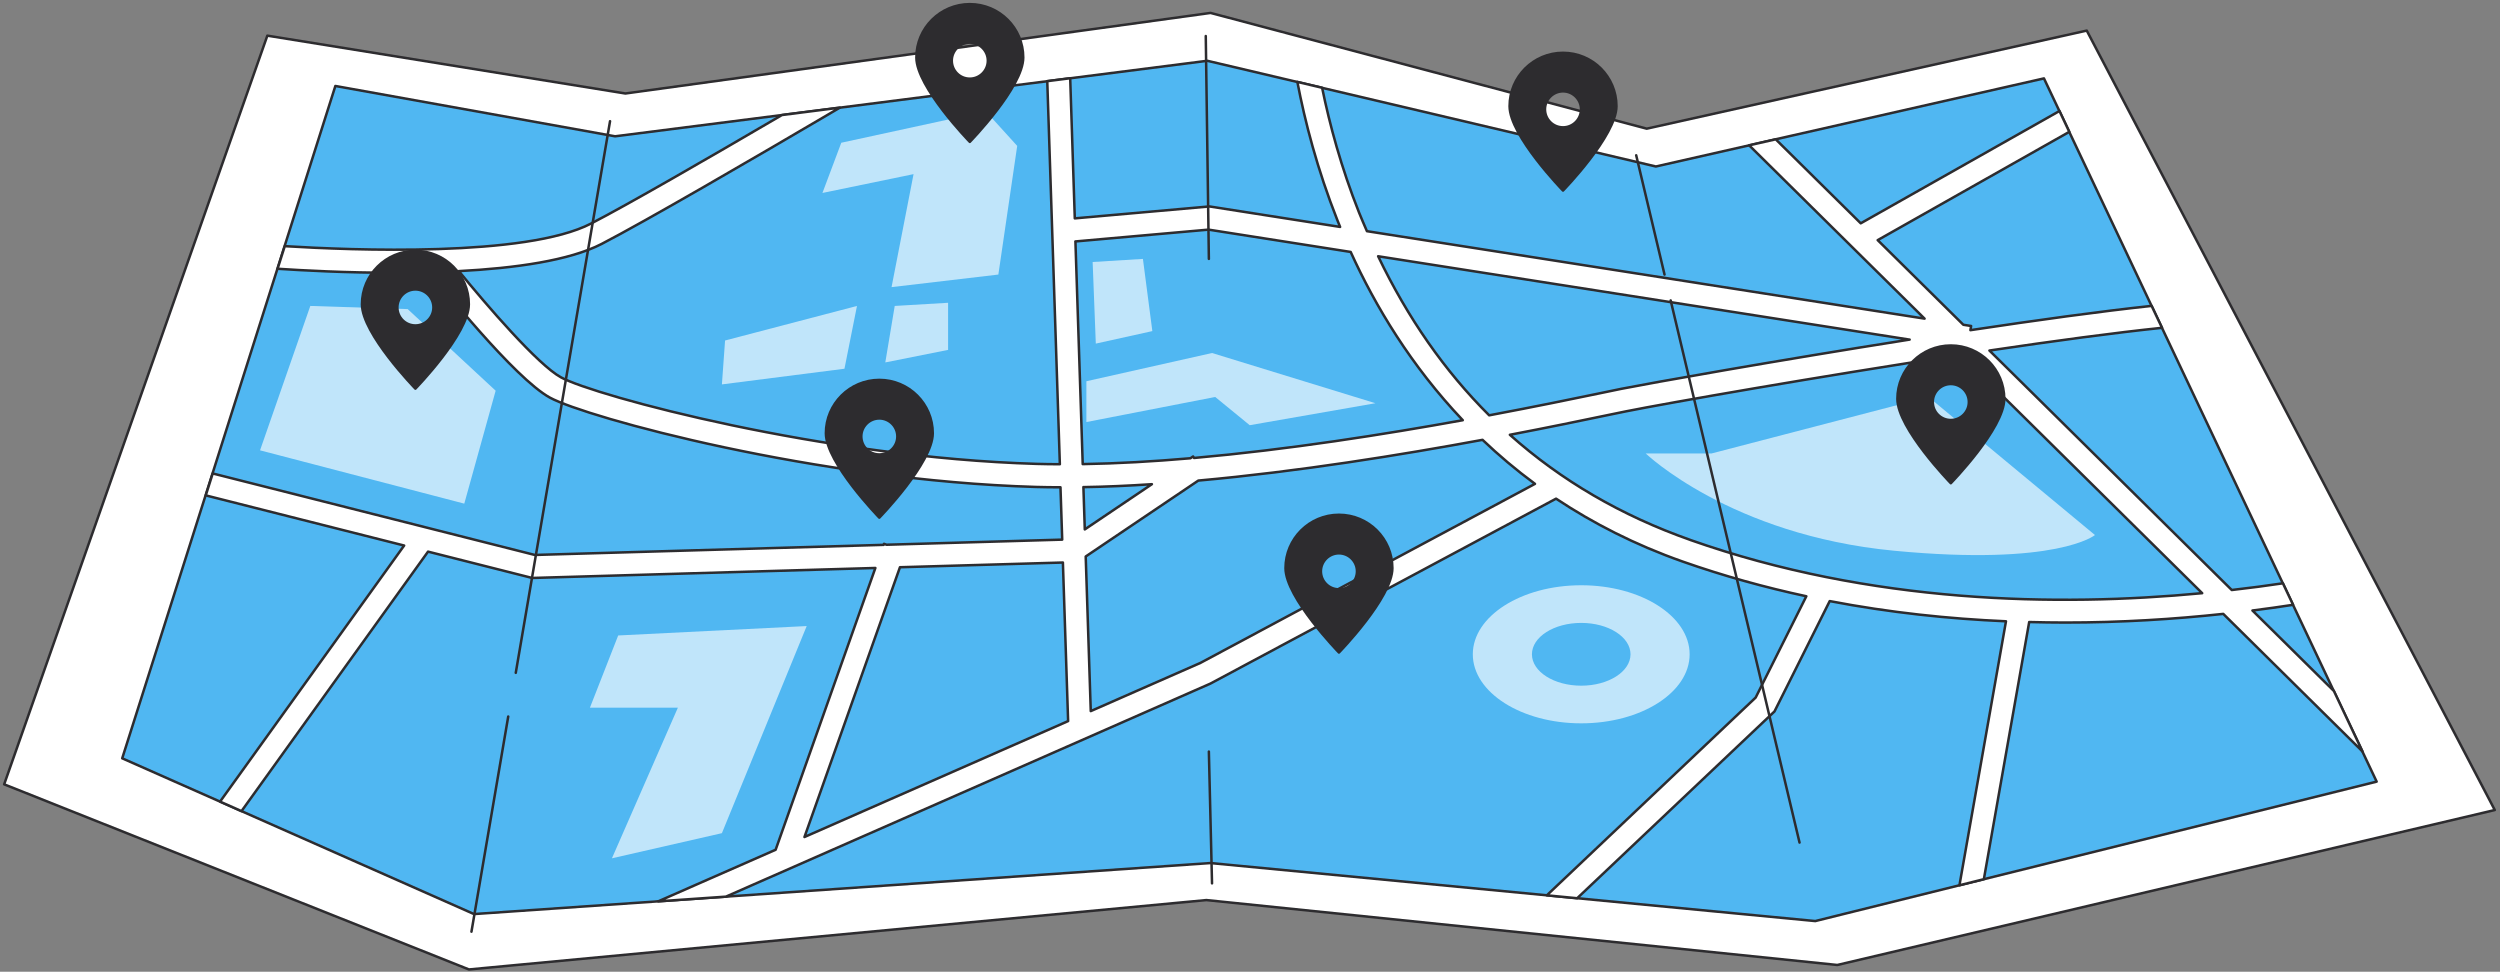 <?xml version="1.0" encoding="UTF-8"?> <svg xmlns="http://www.w3.org/2000/svg" width="602" height="234" viewBox="0 0 602 234" fill="none"><rect x="0" y="0" width="602" height="234" fill="#808080" stroke="none"/><path d="M64.376 8.586L150.593 22.515L291.499 3.113L396.531 30.986L502.49 7.369L600.743 195.056L442.42 232.367L290.489 216.738L112.922 233.445L1 188.865L64.376 8.586Z" fill="white" stroke="#2D2C2F" stroke-width="0.608" stroke-linecap="round" stroke-linejoin="round"></path><path d="M80.756 20.703L148.117 32.822L290.724 14.637L398.73 40.091L492.183 18.879L572.299 188.215L437.121 221.794L291.471 207.823L114.139 220.108L29.43 182.604L80.756 20.703Z" fill="#50B7F2" stroke="#2D2C2F" stroke-width="0.608" stroke-linecap="round" stroke-linejoin="round"></path><g opacity="0.64"><path d="M464.361 95.59L412.163 109.188H396.281C396.281 109.188 416.715 128.838 456.047 132.61C495.392 136.383 504.468 128.838 504.468 128.838L464.375 95.59H464.361Z" fill="white"></path><path d="M237.389 26.812L202.581 34.371L198.043 46.463L219.985 41.93L214.686 69.139L240.405 66.113L244.942 35.131L237.389 26.812Z" fill="white"></path><path d="M215.449 73.67L213.18 87.268L228.301 84.255V72.91L215.449 73.67Z" fill="white"></path><path d="M206.361 73.672L203.345 88.79L173.836 92.562L174.597 81.991L206.361 73.672Z" fill="white"></path><path d="M380.758 140.93C366.343 140.93 354.652 148.378 354.652 157.554C354.652 166.729 366.343 174.178 380.758 174.178C395.174 174.178 406.864 166.729 406.864 157.554C406.864 148.378 395.174 140.93 380.758 140.93ZM380.758 165.113C374.201 165.113 368.888 161.727 368.888 157.554C368.888 153.38 374.201 149.995 380.758 149.995C387.316 149.995 392.628 153.38 392.628 157.554C392.628 161.727 387.316 165.113 380.758 165.113Z" fill="white"></path><path d="M173.833 200.626L194.253 150.754L148.861 153.02L142.055 170.404H163.235L147.353 206.679L173.833 200.626Z" fill="white"></path><path d="M261.602 91.803L291.858 85.004L331.203 97.095L300.933 102.388L292.619 95.589L261.602 101.628V91.803Z" fill="white"></path><path d="M263.109 63.09L263.87 82.74L277.484 79.728L275.215 62.344L263.109 63.09Z" fill="white"></path><path d="M74.722 73.672L62.617 108.44L111.799 121.278L119.353 94.082L98.172 74.432L74.722 73.672Z" fill="white"></path></g><path d="M561.966 166.355L542.39 147.009C545.78 146.581 549.031 146.125 552.171 145.641L549.723 140.459C545.807 141.039 541.699 141.592 537.41 142.076L479.056 84.41C494.564 82.102 509.298 80.112 520.615 78.938L518.111 73.659C505.922 74.958 490.455 77.1 474.476 79.504L474.642 78.496L472.775 78.205L452.147 57.823L498.286 31.747L495.92 26.73L448.066 53.774L427.591 33.543L421.199 34.994L463.436 76.727L329.158 55.667C328.521 54.175 327.871 52.71 327.262 51.19C322.946 40.314 320.165 29.922 318.367 21.134L312.404 19.724C314.216 29.19 317.191 40.757 322.047 53.041C322.254 53.566 322.476 54.119 322.697 54.644L291.237 49.711L258.809 52.585L257.702 18.84L252.182 19.545L255.212 111.785C253.317 111.785 251.449 111.757 249.609 111.702C198.504 110.224 143.276 95.341 135.1 90.877C129.511 87.837 117.143 73.438 110.488 65.285C124.032 64.58 137.134 62.742 144.881 58.735C155.52 53.221 180.643 38.628 202.253 25.915L188.294 27.698C169.852 38.49 151.107 49.297 142.335 53.829C126.661 61.955 84.687 60.269 68.569 59.274L66.84 64.718C72.844 65.119 83.331 65.686 94.952 65.686C97.788 65.686 100.693 65.644 103.599 65.575C105.674 68.201 123.866 91.085 132.43 95.755C141.173 100.509 196.581 115.723 249.429 117.257C251.38 117.313 253.358 117.34 255.364 117.34L255.779 129.943L213.487 131.173L212.864 130.952L212.781 131.2L128.778 133.633L51.221 114.01L49.547 119.289L97.318 131.366L52.992 193.026L58.152 195.32L103.073 132.831L128.155 139.174L210.789 136.769L186.772 204.62L158.508 217.043L174.805 215.91L291.459 164.614L374.701 120.076C383.569 125.977 393.655 131.159 405.179 135.222C415.084 138.704 425.059 141.454 434.965 143.582L422.763 167.972L372.474 215.592L379.779 216.297L426.927 171.662L427.287 171.33L440.595 144.743C455.066 147.52 469.344 149.013 483.04 149.607L471.834 213.174L477.714 211.709L488.629 149.787C491.521 149.856 494.384 149.911 497.22 149.911C510.848 149.911 523.714 149.082 535.362 147.824L568.884 180.948L561.98 166.342L561.966 166.355ZM193.717 201.552L216.71 136.59L255.945 135.457L257.204 173.638L193.717 201.552ZM459.839 81.771C427.757 86.828 397.1 92.3 390.431 93.627C389.062 93.903 387.222 94.29 384.953 94.76C379.032 95.99 369.818 97.897 358.598 100.011C347.876 89.343 338.967 76.547 331.856 61.706L459.826 81.784L459.839 81.771ZM258.947 58.141L291.016 55.294L325.243 60.669C331.191 73.756 339.81 88.1 352.234 101.186C333.419 104.599 310.177 108.275 287.53 110.279L287.294 109.92L286.658 110.348C277.804 111.122 269.06 111.619 260.718 111.757L258.961 58.141H258.947ZM260.884 117.299C266.252 117.216 271.772 116.967 277.375 116.594L261.216 127.483L260.884 117.285V117.299ZM289.134 159.598L262.655 171.234L261.437 134.006L288.553 115.723C312.791 113.54 337.597 109.505 356.993 105.912C360.867 109.602 365.059 113.153 369.624 116.511L289.148 159.584L289.134 159.598ZM407.019 130.012C390.431 124.167 375.933 115.71 363.578 104.696C373.055 102.886 380.844 101.269 386.073 100.177C388.328 99.707 390.155 99.334 391.51 99.058C401.388 97.082 437.718 90.698 472.208 85.446L530.285 142.836C495.394 146.152 450.556 145.351 407.033 130.026L407.019 130.012Z" fill="white" stroke="#2D2C2F" stroke-width="0.608" stroke-linecap="round" stroke-linejoin="round"></path><path d="M122.381 172.543L113.527 224.35" stroke="#2D2C2F" stroke-width="0.608" stroke-linecap="round" stroke-linejoin="round"></path><path d="M146.898 29.188L124.195 162.014" stroke="#2D2C2F" stroke-width="0.608" stroke-linecap="round" stroke-linejoin="round"></path><path d="M290.348 8.68L291.095 62.338" stroke="#2D2C2F" stroke-width="0.608" stroke-linecap="round" stroke-linejoin="round"></path><path d="M402.297 72.344L433.328 202.89" stroke="#2D2C2F" stroke-width="0.608" stroke-linecap="round" stroke-linejoin="round"></path><path d="M393.996 37.395L400.817 66.11" stroke="#2D2C2F" stroke-width="0.608" stroke-linecap="round" stroke-linejoin="round"></path><path d="M291.855 212.712L291.094 180.984" stroke="#2D2C2F" stroke-width="0.608" stroke-linecap="round" stroke-linejoin="round"></path><path d="M100.026 60.422C92.929 60.422 87.16 66.171 87.16 73.273C87.16 80.376 100.026 93.587 100.026 93.587C100.026 93.587 112.892 80.376 112.892 73.273C112.892 66.171 107.137 60.422 100.026 60.422ZM100.026 78.373C97.619 78.373 95.682 76.424 95.682 74.033C95.682 71.643 97.633 69.694 100.026 69.694C102.42 69.694 104.37 71.643 104.37 74.033C104.37 76.424 102.42 78.373 100.026 78.373Z" fill="#2D2C2F" stroke="#2D2C2F" stroke-width="0.608" stroke-linecap="round" stroke-linejoin="round"></path><path d="M233.53 1C226.433 1 220.664 6.749 220.664 13.851C220.664 20.954 233.53 34.165 233.53 34.165C233.53 34.165 246.396 20.954 246.396 13.851C246.396 6.749 240.641 1 233.53 1ZM233.53 18.951C231.123 18.951 229.186 17.002 229.186 14.611C229.186 12.221 231.137 10.272 233.53 10.272C235.924 10.272 237.874 12.221 237.874 14.611C237.874 17.002 235.924 18.951 233.53 18.951Z" fill="#2D2C2F" stroke="#2D2C2F" stroke-width="0.608" stroke-linecap="round" stroke-linejoin="round"></path><path d="M211.741 91.484C204.644 91.484 198.875 97.233 198.875 104.336C198.875 111.439 211.741 124.649 211.741 124.649C211.741 124.649 224.607 111.439 224.607 104.336C224.607 97.233 218.852 91.484 211.741 91.484ZM211.741 109.435C209.334 109.435 207.397 107.487 207.397 105.096C207.397 102.705 209.348 100.757 211.741 100.757C214.135 100.757 216.085 102.705 216.085 105.096C216.085 107.487 214.135 109.435 211.741 109.435Z" fill="#2D2C2F" stroke="#2D2C2F" stroke-width="0.608" stroke-linecap="round" stroke-linejoin="round"></path><path d="M469.757 83.195C462.66 83.195 456.891 88.944 456.891 96.047C456.891 103.15 469.757 116.36 469.757 116.36C469.757 116.36 482.623 103.15 482.623 96.047C482.623 88.944 476.868 83.195 469.757 83.195ZM469.757 101.146C467.35 101.146 465.413 99.198 465.413 96.807C465.413 94.416 467.363 92.468 469.757 92.468C472.15 92.468 474.101 94.416 474.101 96.807C474.101 99.198 472.15 101.146 469.757 101.146Z" fill="#2D2C2F" stroke="#2D2C2F" stroke-width="0.608" stroke-linecap="round" stroke-linejoin="round"></path><path d="M322.417 123.961C315.32 123.961 309.551 129.71 309.551 136.812C309.551 143.915 322.417 157.126 322.417 157.126C322.417 157.126 335.283 143.915 335.283 136.812C335.283 129.71 329.528 123.961 322.417 123.961ZM322.417 141.912C320.01 141.912 318.073 139.963 318.073 137.572C318.073 135.182 320.024 133.233 322.417 133.233C324.81 133.233 326.761 135.182 326.761 137.572C326.761 139.963 324.81 141.912 322.417 141.912Z" fill="#2D2C2F" stroke="#2D2C2F" stroke-width="0.608" stroke-linecap="round" stroke-linejoin="round"></path><path d="M376.374 12.719C369.277 12.719 363.508 18.467 363.508 25.57C363.508 32.673 376.374 45.884 376.374 45.884C376.374 45.884 389.24 32.673 389.24 25.57C389.24 18.467 383.485 12.719 376.374 12.719ZM376.374 30.669C373.967 30.669 372.03 28.721 372.03 26.33C372.03 23.94 373.981 21.991 376.374 21.991C378.767 21.991 380.718 23.94 380.718 26.33C380.718 28.721 378.767 30.669 376.374 30.669Z" fill="#2D2C2F" stroke="#2D2C2F" stroke-width="0.608" stroke-linecap="round" stroke-linejoin="round"></path></svg> 